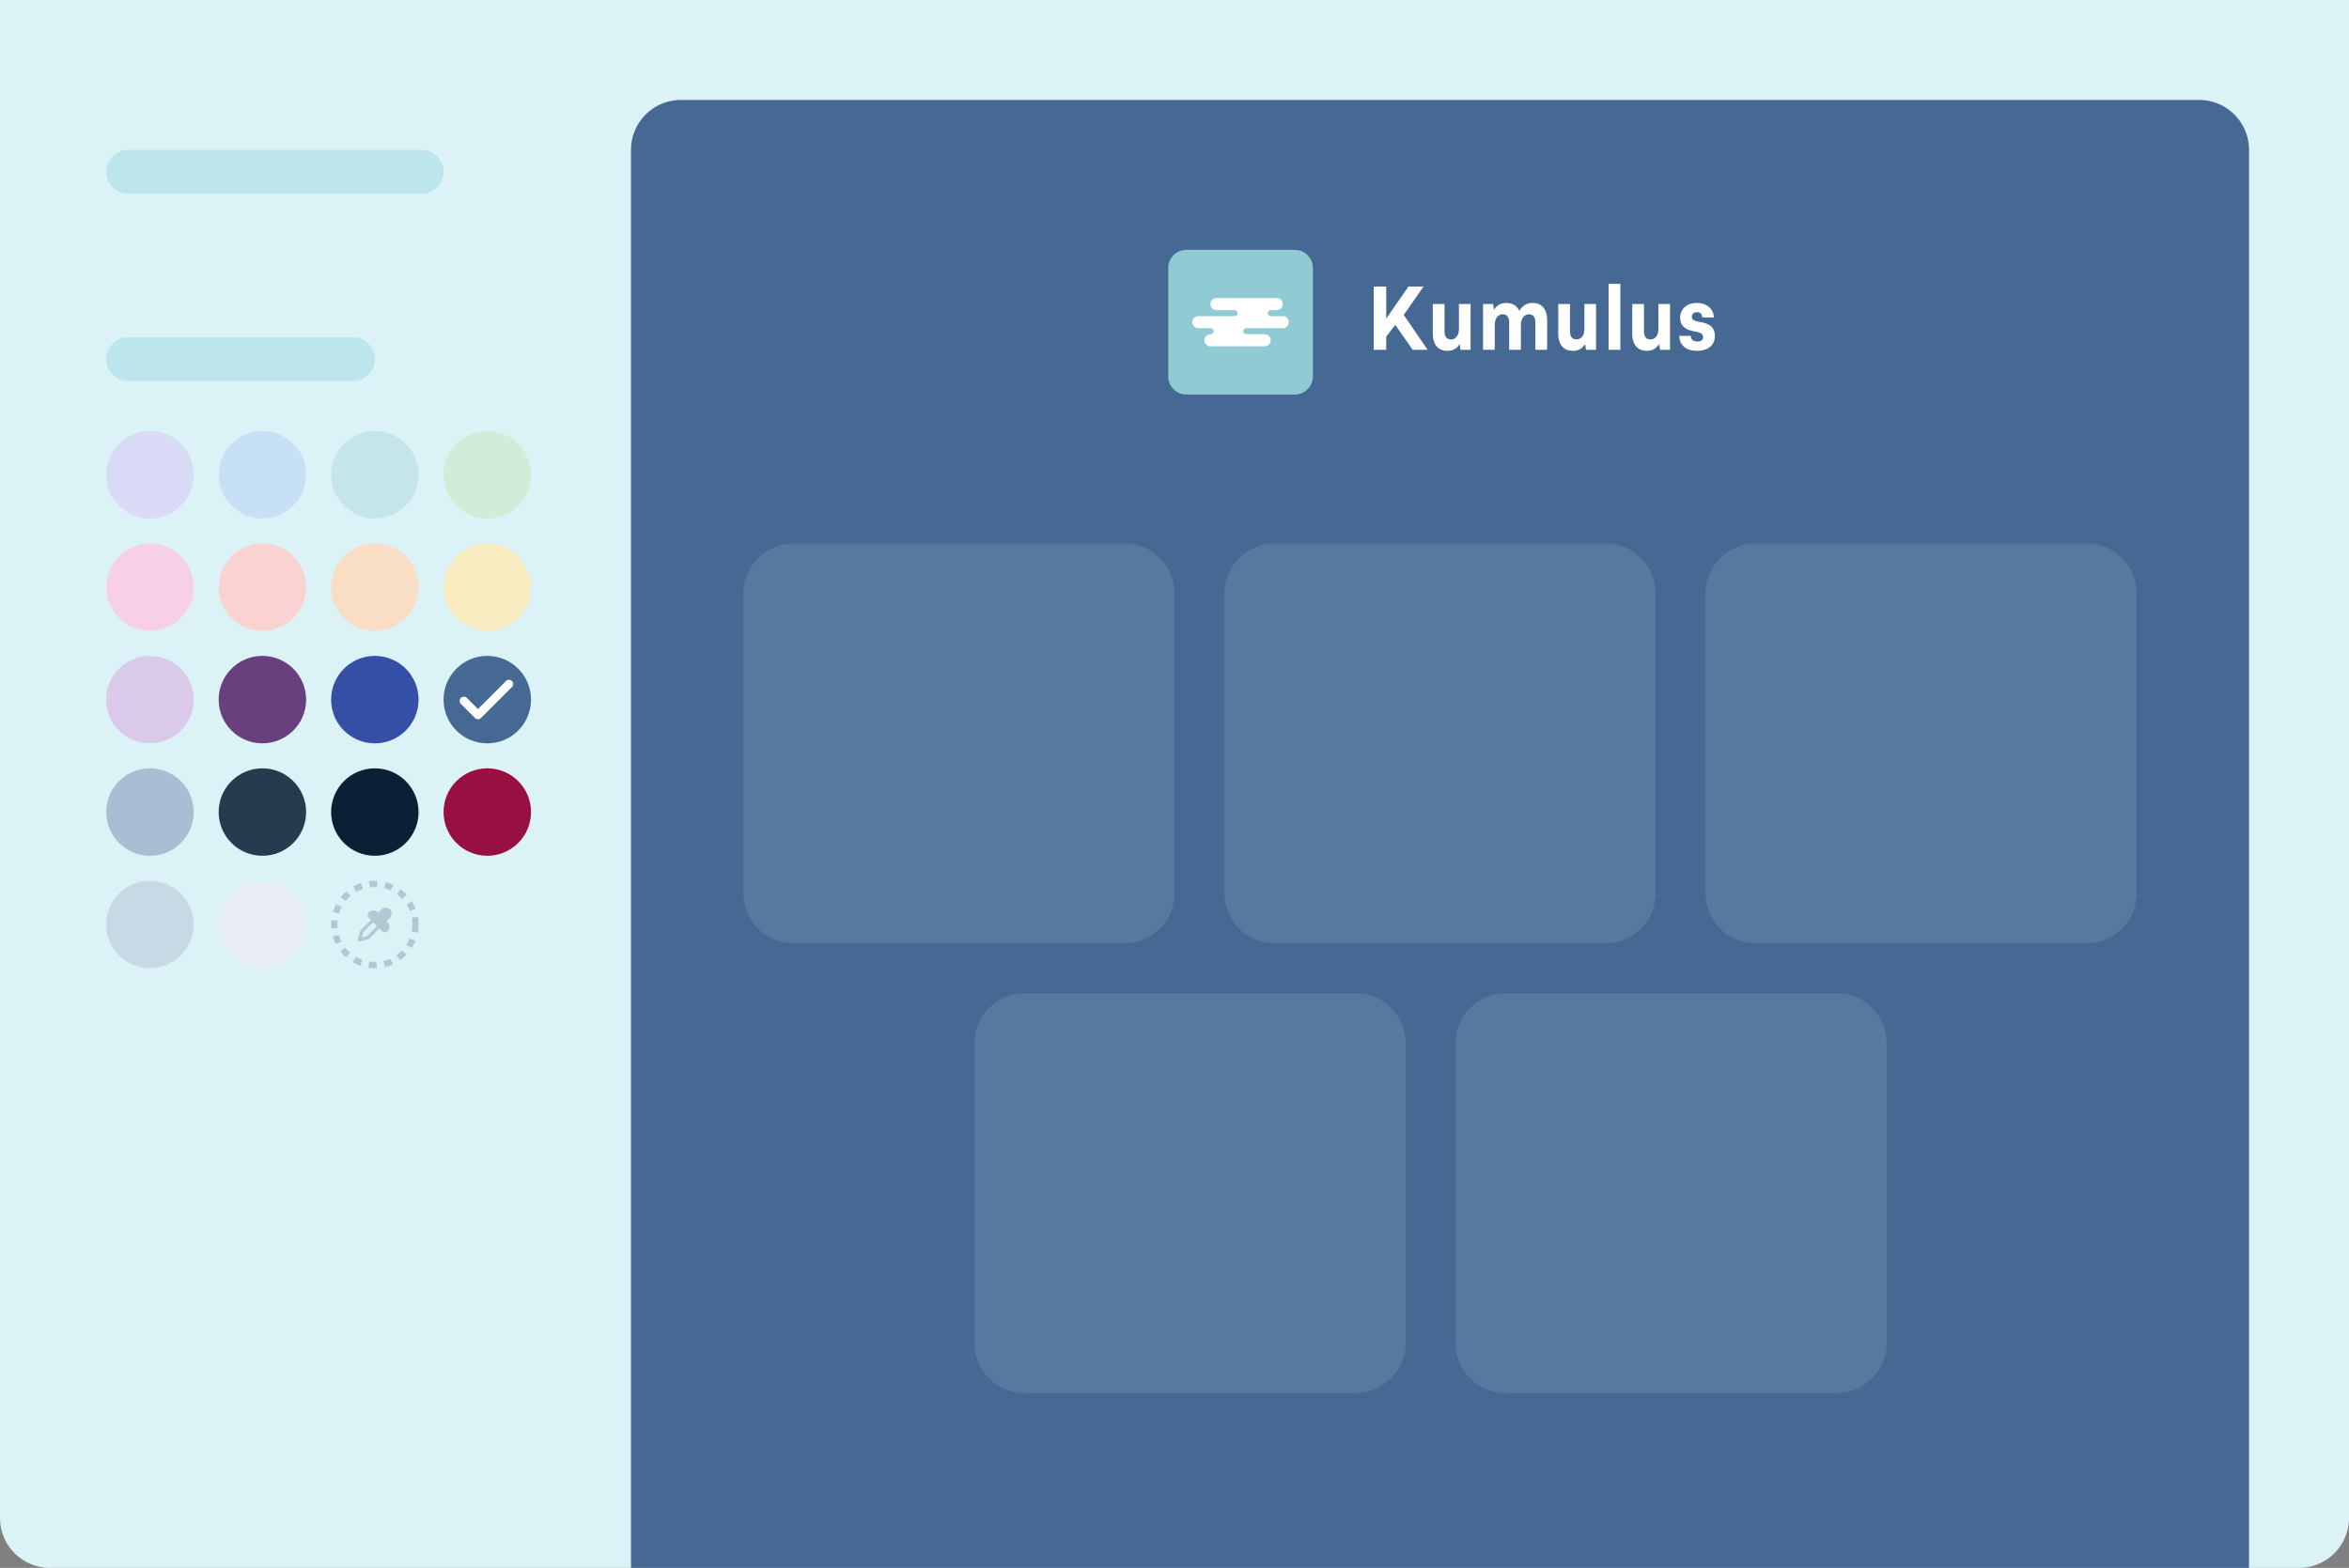 <svg width="376" height="251" fill="none" xmlns="http://www.w3.org/2000/svg"><rect width="100%" height="100%" fill="#808080" stroke="none"/><path d="M0 0h376v243a8 8 0 01-8 8H8a8 8 0 01-8-8V0z" fill="#DBF3F7"/><path d="M101 24a8 8 0 018-8h243a8 8 0 018 8v227H101V24z" fill="#466993"/><path d="M219.897 56V45.869h1.993v5.137l3.561-5.137h2.417l-3.173 4.543 3.823 5.59h-2.388l-2.791-3.993-1.449 1.88V56h-1.993zM229.345 53.421v-4.755h1.88v4.338c0 .886.348 1.329 1.045 1.329.363 0 .662-.146.898-.438.24-.297.36-.728.36-1.293v-3.936h1.866V56h-1.604l-.149-.954a2.02 2.02 0 01-.756.812c-.33.203-.723.304-1.18.304-.773 0-1.359-.243-1.759-.728-.401-.49-.601-1.161-.601-2.014zM237.386 56v-7.334h1.611l.142.954c.179-.33.435-.599.77-.806.339-.207.735-.31 1.187-.31 1.032 0 1.731.428 2.099 1.285.188-.372.464-.678.826-.918a2.267 2.267 0 011.286-.368c.764 0 1.343.243 1.739.728.4.485.6 1.154.6 2.007V56h-1.879v-4.353c0-.881-.342-1.322-1.025-1.322a1.13 1.13 0 00-.911.438c-.241.292-.368.716-.382 1.272v3.965h-1.88v-4.353c0-.429-.087-.756-.261-.983-.17-.226-.424-.339-.763-.339-.382 0-.693.153-.933.46-.235.306-.353.751-.353 1.335v3.88h-1.873zM249.427 53.421v-4.755h1.88v4.338c0 .886.348 1.329 1.045 1.329.363 0 .662-.146.898-.438.24-.297.36-.728.36-1.293v-3.936h1.866V56h-1.604l-.149-.954a2.02 2.02 0 01-.756.812c-.33.203-.723.304-1.18.304-.772 0-1.359-.243-1.759-.728-.401-.49-.601-1.161-.601-2.014zM257.482 56V45.438h1.887V56h-1.887zM261.27 53.421v-4.755h1.88v4.338c0 .886.348 1.329 1.045 1.329.363 0 .662-.146.898-.438.24-.297.36-.728.36-1.293v-3.936h1.866V56h-1.604l-.149-.954a2.02 2.02 0 01-.756.812c-.33.203-.723.304-1.18.304-.772 0-1.359-.243-1.759-.728-.401-.49-.601-1.161-.601-2.014zM268.795 53.775h1.852c.005.292.099.516.282.67.189.152.446.227.771.227.287 0 .511-.061.671-.184.16-.127.24-.299.24-.516a.66.66 0 00-.275-.558c-.179-.136-.53-.254-1.053-.353-.801-.137-1.392-.382-1.774-.735-.381-.353-.572-.831-.572-1.434 0-.679.235-1.246.706-1.703.471-.457 1.138-.686 2-.686.777 0 1.413.215 1.908.643.495.424.756.983.784 1.675h-1.865c-.014-.56-.295-.84-.841-.84-.259 0-.459.065-.601.197a.683.683 0 00-.212.523c0 .23.09.407.269.53.184.122.525.226 1.024.31.863.147 1.475.401 1.838.764.362.358.544.848.544 1.47 0 .405-.076.763-.226 1.074-.151.31-.358.56-.622.749-.264.188-.563.33-.898.424a3.997 3.997 0 01-1.088.141c-.89 0-1.585-.214-2.084-.643-.495-.429-.754-1.01-.778-1.745z" fill="#fff"/><path d="M187 60.26a2.894 2.894 0 002.894 2.895h17.366a2.894 2.894 0 002.894-2.895V42.894A2.894 2.894 0 00207.26 40h-17.366A2.894 2.894 0 00187 42.894V60.26z" fill="#90CAD2"/><path fill-rule="evenodd" clip-rule="evenodd" d="M198.095 50.13a.483.483 0 00-.483-.482h-2.893a.963.963 0 01-.966-.965c0-.532.429-.964.966-.964h9.646c.533 0 .965.428.965.965a.963.963 0 01-.965.964h-.964a.482.482 0 100 .965h1.934c.53 0 .96.428.96.965a.968.968 0 01-.96.965h-5.793a.483.483 0 100 .964h2.899c.53 0 .96.429.96.965 0 .533-.44.965-.96.965h-8.692a.96.96 0 01-.961-.965.97.97 0 01.965-.965.483.483 0 100-.964h-1.929a.962.962 0 01-.965-.965c0-.533.429-.965.965-.965h5.788a.483.483 0 00.483-.482z" fill="#fff"/><path d="M119 95a8 8 0 018-8h53a8 8 0 018 8v48a8 8 0 01-8 8h-53a8 8 0 01-8-8V95zM156 167a8 8 0 018-8h53a8 8 0 018 8v48a8 8 0 01-8 8h-53a8 8 0 01-8-8v-48zM196 95a8 8 0 018-8h53a8 8 0 018 8v48a8 8 0 01-8 8h-53a8 8 0 01-8-8V95zM233 167a8 8 0 018-8h53a8 8 0 018 8v48a8 8 0 01-8 8h-53a8 8 0 01-8-8v-48zM273 95a8 8 0 018-8h53a8 8 0 018 8v48a8 8 0 01-8 8h-53a8 8 0 01-8-8V95z" fill="#fff" fill-opacity=".1"/><path d="M17 27.5a3.5 3.5 0 013.5-3.5h47a3.5 3.5 0 110 7h-47a3.5 3.5 0 01-3.5-3.5zM17 57.5a3.5 3.5 0 013.5-3.5h36a3.5 3.5 0 110 7h-36a3.5 3.5 0 01-3.5-3.5z" fill="#BDE6EC"/><circle cx="24" cy="76" r="7" fill="#D8DAF6"/><circle cx="24" cy="94" r="7" fill="#F8D0E6"/><circle cx="24" cy="112" r="7" fill="#DBC9EA"/><circle cx="24" cy="130" r="7" fill="#A8BFD3"/><circle cx="24" cy="148" r="7" fill="#C9D8E5"/><circle cx="42" cy="76" r="7" fill="#C8E0F5"/><circle cx="42" cy="94" r="7" fill="#FBD2D2"/><circle cx="42" cy="112" r="7" fill="#69407C"/><circle cx="42" cy="130" r="7" fill="#273B4F"/><circle cx="42" cy="148" r="7" fill="#EAEFF5"/><circle cx="60" cy="76" r="7" fill="#C4E5EA"/><circle cx="60" cy="94" r="7" fill="#F9DDC4"/><circle cx="60" cy="112" r="7" fill="#354EA6"/><circle cx="60" cy="130" r="7" fill="#0B2034"/><circle cx="78" cy="76" r="7" fill="#D1ECD7"/><circle cx="78" cy="94" r="7" fill="#F8EBC0"/><circle cx="78" cy="112" r="7" fill="#466993"/><circle cx="78" cy="130" r="7" fill="#981041"/><path d="M81.473 109.5l-4.966 4.966-2.257-2.258" stroke="#fff" stroke-width="1.354" stroke-linecap="round" stroke-linejoin="round"/><circle cx="60" cy="148" r="6.5" stroke="#052142" stroke-opacity=".2" stroke-dasharray="1.24 1.24"/><g opacity=".2"><path d="M61.458 145.632a.69.69 0 00-.226.151l-.7.7-.253-.252a.74.74 0 00-1.045 0c-.288.289-.042.51.246.799l.253.252.985.985.36.36c.288.289.51.535.798.246a.739.739 0 000-1.045l-.36-.359.7-.701a.684.684 0 00.205-.492.697.697 0 00-.963-.644z" fill="#052142"/><path d="M59.733 147.282l-1.826 1.826-.37 1.355 1.355-.37 1.826-1.826m-.985-.985l-.252-.252c-.29-.289-.535-.51-.247-.799a.74.74 0 011.045 0l.252.252.7-.7a.69.69 0 01.493-.204.697.697 0 01.493 1.189l-.7.701.36.359a.739.739 0 010 1.045c-.29.289-.51.043-.8-.246l-.36-.36m-.984-.985l.985.985" stroke="#052142" stroke-width=".52" stroke-linecap="round" stroke-linejoin="round"/></g></svg>